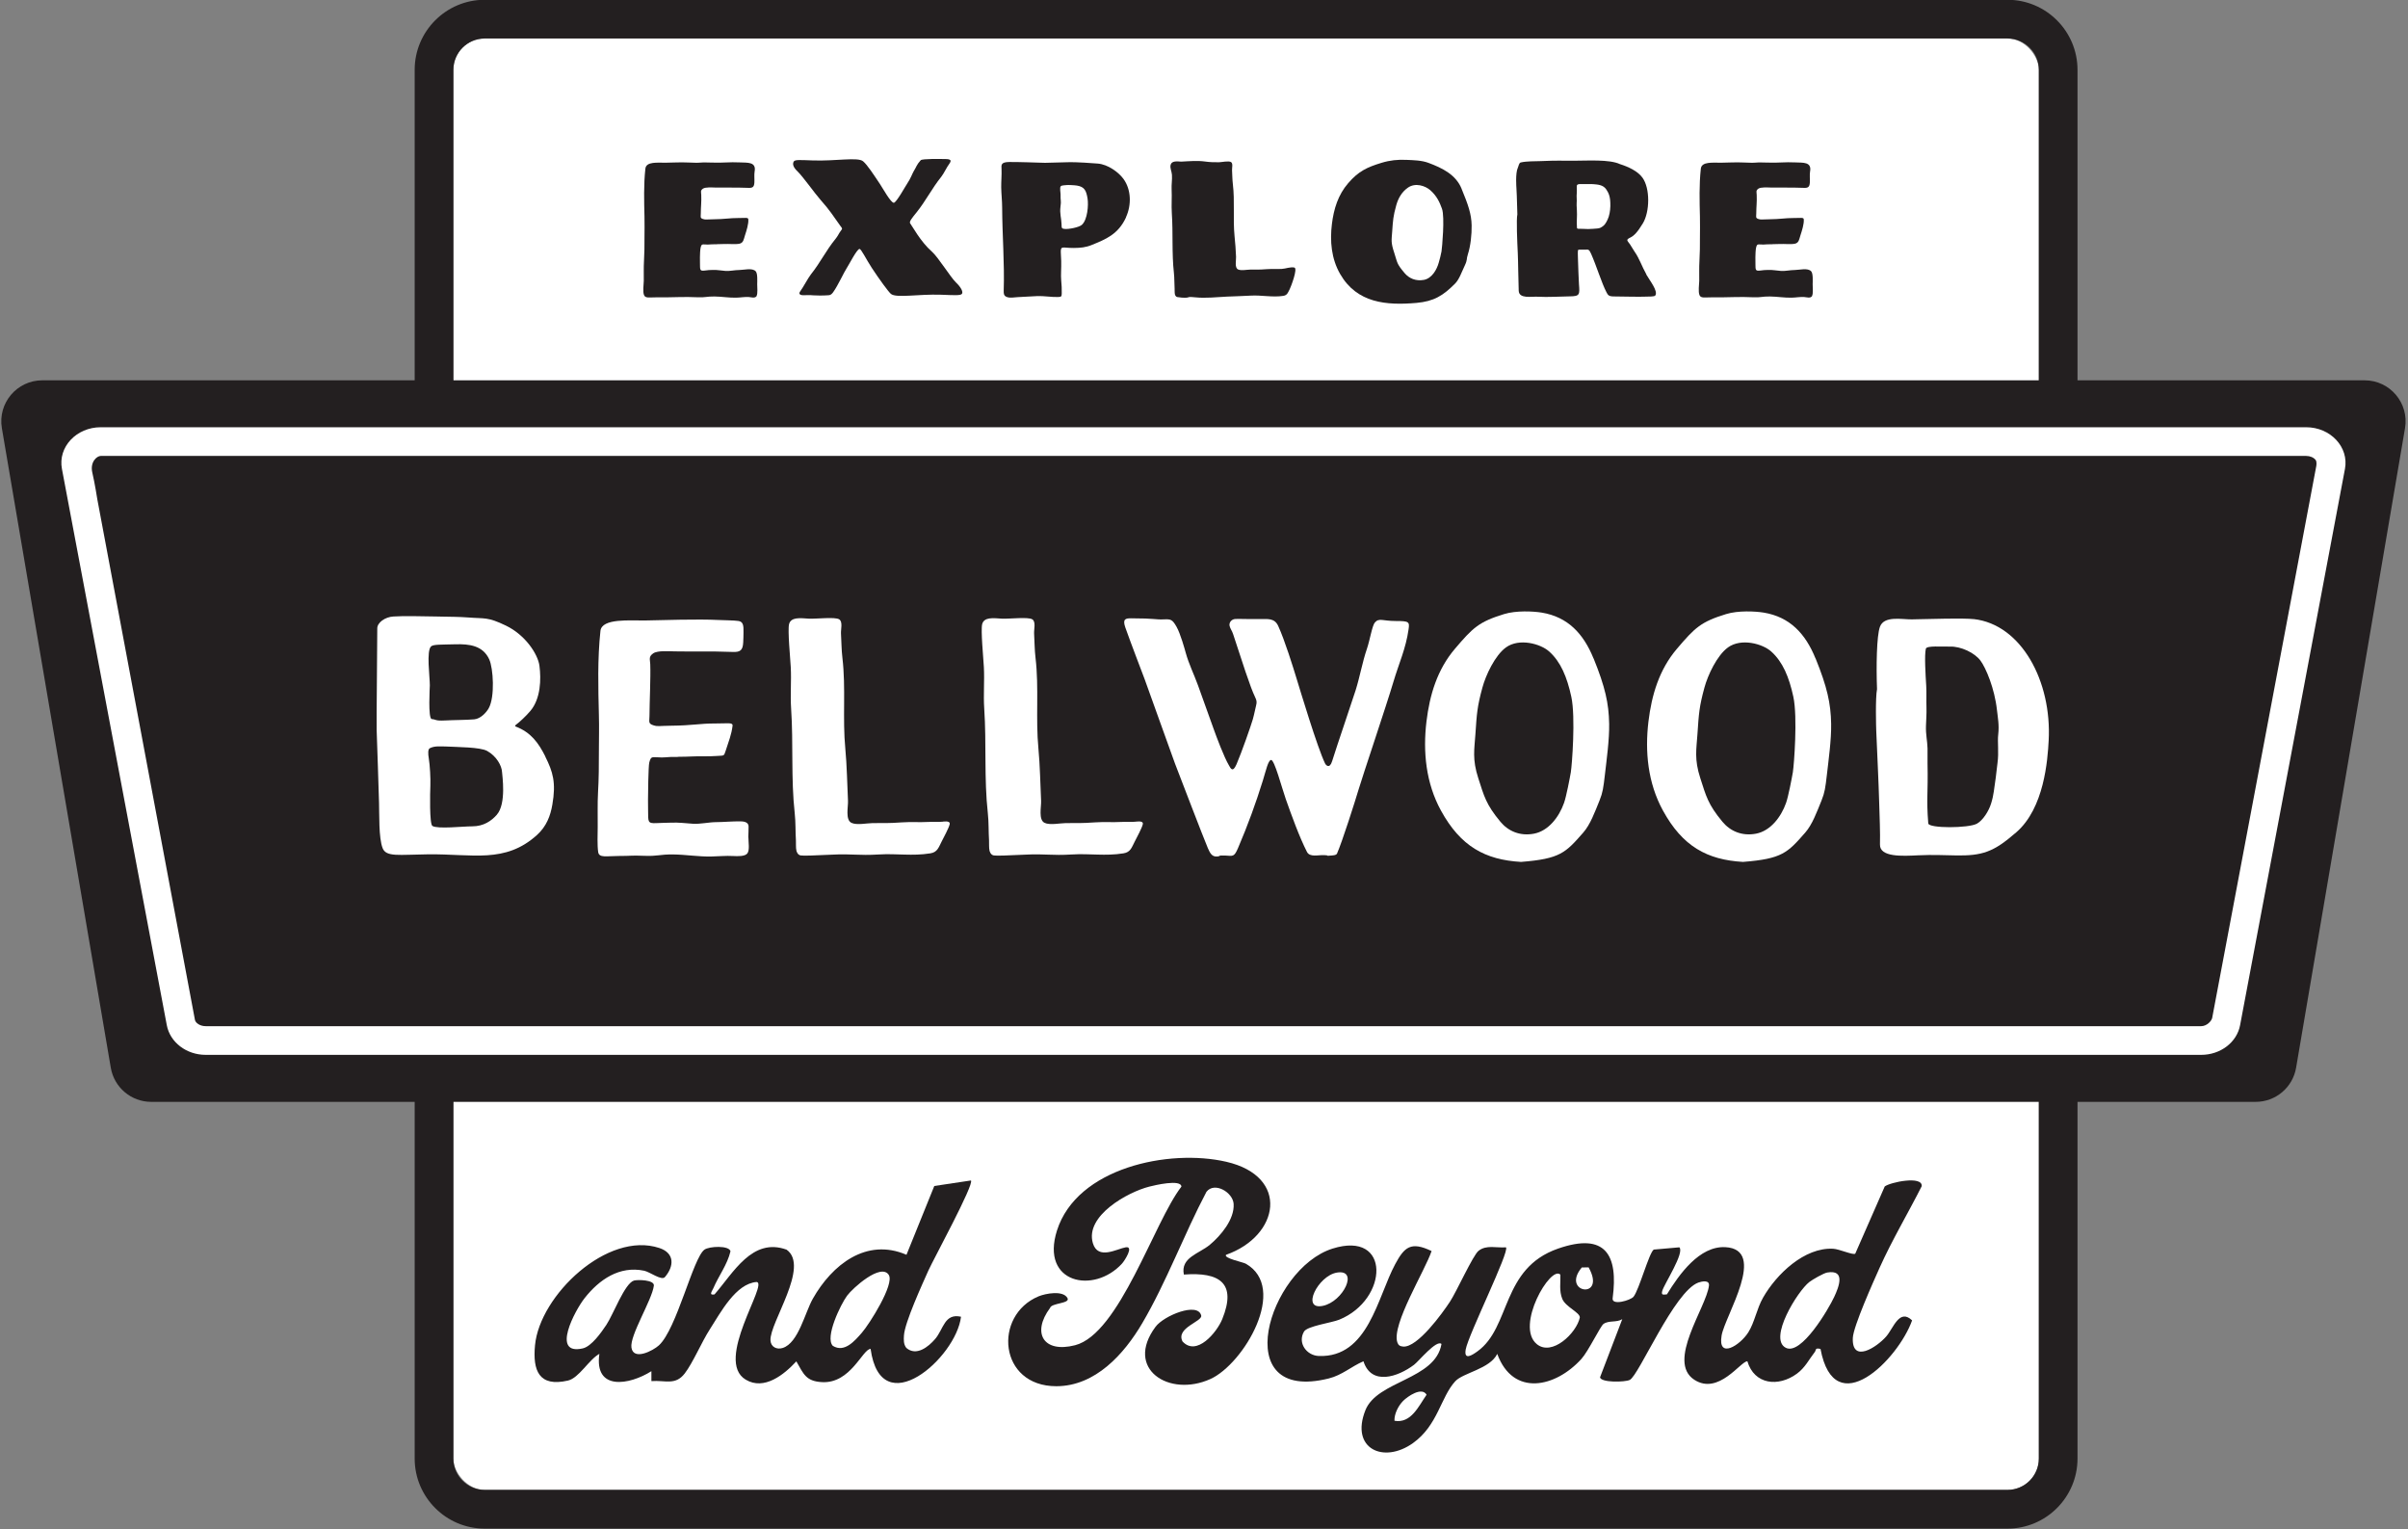 <?xml version="1.0" encoding="UTF-8" standalone="no"?>
<svg
   id="Logos"
   viewBox="0 0 589 374"
   version="1.1"
   sodipodi:docname="explore-bellwood-logo.svg"
   width="589"
   height="374"
   inkscape:version="1.4 (e7c3feb1, 2024-10-09)"
   xmlns:inkscape="http://www.inkscape.org/namespaces/inkscape"
   xmlns:sodipodi="http://sodipodi.sourceforge.net/DTD/sodipodi-0.dtd"
   xmlns="http://www.w3.org/2000/svg"
   xmlns:svg="http://www.w3.org/2000/svg">
  <rect x="0" y="0" width="589" height="374" fill="#808080" stroke="none"/>
  <sodipodi:namedview
     id="namedview22"
     pagecolor="#ffffff"
     bordercolor="#000000"
     borderopacity="0.25"
     inkscape:showpageshadow="2"
     inkscape:pageopacity="0.0"
     inkscape:pagecheckerboard="0"
     inkscape:deskcolor="#d1d1d1"
     inkscape:zoom="1.4583333"
     inkscape:cx="360.00001"
     inkscape:cy="325.37144"
     inkscape:window-width="2688"
     inkscape:window-height="1186"
     inkscape:window-x="2007"
     inkscape:window-y="667"
     inkscape:window-maximized="0"
     inkscape:current-layer="Logos" />
  <defs
     id="defs1">
    <style
       id="style1">
      .cls-1 {
        fill: #231f20;
      }

      .cls-2 {
        fill: #fff;
      }
    </style>
  </defs>
  <g
     id="g13"
     transform="matrix(1.002,0,0,1.002,-59.041,-139.582)">
    <g
       id="g1">
      <rect
         class="cls-2"
         x="169.6"
         y="148.7"
         width="387.02"
         height="354.21"
         rx="7.65"
         ry="7.65"
         id="rect1" />
      <path
         class="cls-1"
         d="m 548.98,148.7 c 4.22,0 7.65,3.42 7.65,7.65 v 338.91 c 0,4.22 -3.42,7.65 -7.65,7.65 H 177.25 c -4.22,0 -7.65,-3.42 -7.65,-7.65 V 156.35 c 0,-4.22 3.42,-7.65 7.65,-7.65 h 371.72 m 0.01,-9.45 H 177.25 c -9.43,0 -17.1,7.67 -17.1,17.1 v 338.91 c 0,9.43 7.67,17.1 17.1,17.1 h 371.72 c 9.43,0 17.1,-7.67 17.1,-17.1 V 156.35 c 0,-9.43 -7.67,-17.1 -17.1,-17.1 v 0 z"
         id="path1" />
    </g>
    <g
       class="cls-3"
       id="g12">
      <g
         id="g4">
        <path
           class="cls-1"
           d="m 503.31,468.51 c -1.39,-0.34 -0.99,0.27 -1.38,0.76 -1.43,1.83 -2.33,3.79 -4.36,5.28 -4.51,3.31 -10.39,2.69 -12.09,-3.03 -1.62,-0.05 -7.03,8.37 -12.96,4.51 -6.83,-4.45 2.94,-17.63 3.58,-22.96 0.18,-1.45 -1.71,-1.07 -2.58,-0.76 -5.9,2.13 -14.52,22.68 -16.75,23.76 -1.18,0.57 -7,0.7 -7.26,-0.63 l 5.43,-14.19 c -1.41,0.87 -3.28,0.24 -4.58,1.16 -0.77,0.54 -3.69,6.65 -5.38,8.52 -6.3,6.98 -16.69,9.35 -20.56,-1.21 -1.79,3.68 -8.33,4.59 -10.25,6.68 -3.57,3.89 -4.24,10.74 -10.31,15.08 -7.18,5.13 -15.36,1.4 -11.63,-8 2.89,-7.29 17.07,-7.4 18.58,-16.18 -1.2,-1.14 -5.56,4.22 -6.7,5.08 -3.95,2.98 -10.43,5.15 -12.35,-0.86 -3,1.28 -5.18,3.38 -8.49,4.2 -24.74,6.14 -14.68,-26.78 0.95,-31.7 14.3,-4.5 13.68,12.44 1.63,17.35 -1.81,0.74 -7.79,1.55 -8.59,2.89 -1.65,2.76 0.61,5.87 3.61,5.97 12.06,0.43 14.29,-14.33 18.64,-22.41 2.25,-4.18 3.83,-5.63 8.88,-3.2 -1.56,4.71 -9.8,17.95 -8.36,22.28 0.25,0.74 0.68,0.97 1.43,1.03 3.49,0.28 9.6,-8.17 11.43,-10.97 1.6,-2.44 5.62,-11.33 6.96,-12.39 1.94,-1.54 4.36,-0.67 6.7,-0.86 0.97,0.93 -9.23,21.41 -9.83,24.94 -0.46,2.69 1.49,1.44 2.88,0.44 8.2,-5.91 5.72,-20.22 19.67,-25.07 11.61,-4.03 14.73,1.57 13.32,12.12 -0.25,1.86 4.35,0.52 5.09,-0.36 1.35,-1.63 3.81,-10.78 4.95,-11.52 l 6.25,-0.55 c 1.32,1.33 -3.72,8.98 -4.18,10.64 -0.31,1.13 0.29,0.9 1.14,0.84 3,-4.88 7.92,-11.83 14.23,-11.52 10.44,0.51 -0.07,16.76 -0.88,21.56 -0.99,5.86 4.49,2.44 6.51,-0.76 1.56,-2.47 2.05,-5.75 3.61,-8.48 3.26,-5.72 10.1,-12.32 17.13,-11.93 1.49,0.08 4.78,1.58 5.37,1.21 l 7.2,-16.41 c 1.32,-1.04 9.28,-2.69 9.03,-0.07 -3.37,6.67 -7.24,13.13 -10.3,19.95 -1.46,3.26 -6.4,14.26 -6.52,17.09 -0.26,6.24 5.79,2.32 8.14,-0.35 1.77,-2.01 3.21,-6.93 6.33,-3.94 -3.38,9.53 -18.93,25.2 -22.36,6.96 z m -58.25,-19.88 c -5.24,6.27 6.15,7.99 1.66,-0.03 z m -59.8,1.25 c -4.61,0.79 -8.79,9.2 -3.44,8.12 5.03,-1.02 8.89,-9.05 3.44,-8.12 z m 119.72,-0.02 c -0.88,0.15 -3.57,1.7 -4.38,2.32 -2.84,2.19 -10.07,13.84 -5.74,16.05 3.79,1.93 10.46,-9.5 11.81,-12.4 1.15,-2.46 2.85,-6.73 -1.69,-5.97 z m -65.15,0.52 c -2.35,-2.41 -11.1,12.54 -5.76,16.95 3.71,3.07 9.71,-2.68 10.51,-6.49 0.05,-1.23 -3.49,-2.58 -4.29,-4.56 -0.78,-1.93 -0.4,-3.91 -0.46,-5.89 z m -40.5,35.66 c 4.09,0.72 5.91,-3.61 7.84,-6.35 -1.16,-2.02 -4.65,0.42 -5.73,1.51 -1.17,1.19 -2.17,3.15 -2.11,4.84 z"
           id="path2" />
        <path
           class="cls-1"
           d="m 295.94,427.4 c 0.89,0.83 -9.28,19.48 -10.38,21.96 -1.51,3.39 -5.77,12.67 -5.97,15.84 -0.07,1.06 -0.12,2.16 0.58,3.06 2.43,2.1 5.38,-0.25 7.02,-2.16 2.07,-2.39 2.26,-6.36 6.33,-5.45 -1.2,10.08 -19.55,26.14 -22.07,7.85 -1.98,0.03 -4.85,8.5 -11.87,8.11 -3.94,-0.21 -4.49,-2 -6.26,-5.07 -2.98,3.23 -7.84,7.17 -12.35,4.47 -7.76,-4.64 5.58,-23.49 2.67,-23.84 -5.11,0.38 -8.81,7.47 -11.43,11.54 -2.02,3.13 -4.12,8.17 -6.14,10.79 -2.3,2.98 -4.76,1.6 -8.13,1.86 v -2.42 c -5.36,3.39 -14,4.88 -12.7,-4.23 -2.52,1.36 -4.98,5.91 -7.68,6.52 -7.08,1.62 -8.62,-2.43 -8.03,-8.63 1.16,-12.16 17.69,-27.93 30.36,-23.72 3.72,1.24 3.65,4.39 1.35,7.09 -0.81,0.95 -3.64,-1.25 -5.08,-1.55 -6.03,-1.25 -10.96,2.16 -14.53,6.7 -2.32,2.94 -8.28,14.03 -0.45,12.26 2.16,-0.49 4.54,-3.92 5.76,-5.74 1.68,-2.5 4.49,-10.17 6.75,-10.82 0.84,-0.24 5.04,-0.21 4.85,1.26 -0.47,3.56 -5.93,12.15 -5.47,15.11 0.5,3.24 5.28,0.75 6.71,-0.56 4.36,-4 8.33,-21.36 11.11,-23.35 1.19,-0.85 6,-1.07 6.36,0.39 -0.77,3.27 -2.9,6 -4.19,9.03 -0.31,0.72 -1.21,1.78 0.29,1.5 4.6,-5.26 9.21,-13.97 17.59,-10.92 5.76,4.07 -4.18,17.82 -3.93,22.15 0.09,1.59 1.52,2.31 2.99,1.84 3.84,-1.23 5.41,-8.61 7.36,-12.04 4.69,-8.26 13.05,-14.93 22.85,-10.7 l 6.79,-16.79 8.93,-1.34 z m -20.04,23.06 c -1.92,-3.03 -8.83,3.21 -10.19,5.05 -1.57,2.13 -5.49,10.19 -3.48,12.25 2.84,1.75 5.35,-1.22 7.08,-3.2 1.82,-2.07 8.01,-11.84 6.58,-14.1 z"
           id="path3" />
        <path
           class="cls-1"
           d="m 358.21,445.54 c -0.63,0.83 4.14,1.79 4.79,2.15 10.5,5.89 -0.45,24.49 -8.62,28.17 -10.08,4.55 -21.01,-2.5 -13.37,-12.76 2.03,-2.72 10.31,-6.12 11.14,-2.75 0.37,1.48 -6.27,2.97 -4.56,6.33 3.44,3.75 8.38,-2.2 9.7,-5.44 3.59,-8.82 -0.68,-11.54 -9.37,-10.88 -0.85,-4.18 3.72,-5.08 6.34,-7.27 2.7,-2.25 6.04,-6.23 5.81,-9.97 -0.18,-2.84 -4.68,-5.49 -6.64,-2.95 -5.46,10.34 -9.77,22.04 -15.68,32.08 -4.4,7.48 -11.41,15.35 -20.96,15.36 -14.09,0.01 -15.47,-17.28 -4.35,-21.93 1.69,-0.7 6.01,-1.54 7.07,0.43 0.73,1.35 -3.92,1.16 -4.25,2.39 -4.53,6.1 -1.64,11.09 6.09,9.11 10.87,-2.79 19.3,-30.13 25.97,-38.71 -0.09,-1.88 -6.6,-0.32 -7.85,0 -5.24,1.33 -15.72,7.11 -13.77,13.78 1.24,4.24 5.92,1.37 8.03,1.03 2.08,-0.34 -0.32,3.32 -0.89,3.95 -6.89,7.56 -20,4.88 -15.9,-8.04 4.87,-15.36 27.37,-20 41.31,-16.79 15.61,3.59 13.02,18.1 -0.03,22.71 z"
           id="path4" />
      </g>
      <g
         id="g11">
        <path
           class="cls-1"
           d="m 243.66,211.51 c -0.42,0.69 -1.32,0.32 -1.97,0.28 -1.02,-0.06 -2.03,0.14 -3.05,0.16 -1.79,0.04 -3.52,-0.27 -5.31,-0.29 -1.97,-0.02 -2.12,0.27 -4.1,0.19 -1.54,-0.06 -3.21,-0.1 -4.76,-0.04 -1.81,0.07 -3.62,0.06 -5.44,0.06 -1.69,0 -2.54,0.24 -2.88,-0.53 -0.37,-0.84 -0.08,-2.6 -0.07,-3.48 0.02,-1.62 -0.05,-3.23 0.05,-4.86 0.11,-1.84 0.13,-3.82 0.12,-5.67 0,-1.82 0.05,-3.33 0,-5.15 -0.09,-3.71 -0.21,-7.82 0.22,-11.72 0.2,-1.8 3.01,-1.42 5,-1.45 1.57,-0.03 3.82,-0.13 5.39,-0.05 4.23,0.21 1.87,-0.14 5.83,0.02 2.77,0.11 4.17,-0.18 6.92,-0.04 1.78,0.09 3.96,-0.18 3.53,2.2 -0.14,0.8 -0.01,1.9 -0.06,2.7 -0.06,1.09 -0.42,1.35 -1.44,1.31 -3.81,-0.13 -4.47,-0.02 -8.17,-0.08 -0.7,-0.01 -2.33,-0.14 -2.94,0.27 -0.68,0.47 -0.44,0.82 -0.42,1.54 0.07,1.82 -0.1,2.75 -0.11,4.58 0,0.73 -0.21,1.04 0.5,1.28 0.68,0.23 0.76,0.09 2.55,0.08 2.9,-0.03 4.03,-0.32 6.07,-0.31 1.74,0.01 2.44,-0.2 2.48,0.32 0.09,1.14 -0.44,2.75 -0.84,3.99 -0.28,0.87 -0.34,1.75 -1.32,1.96 -0.92,0.2 -2.64,0.02 -3.59,0.07 -0.56,0.03 -1.12,0.03 -1.69,0.04 -0.79,0 0.32,0.03 -0.28,0.02 -1.44,-0.02 -0.99,0.05 -2.17,0.08 -0.28,0 -0.85,-0.06 -1.13,-0.04 -0.39,0.03 -0.46,0.2 -0.61,0.74 -0.13,0.48 -0.18,1.87 -0.18,2.38 0,0.49 0,0.99 0.01,1.48 0.03,1.57 -0.1,1.94 1.17,1.78 1.07,-0.14 0.92,-0.11 1.98,-0.15 1.05,-0.04 2.03,0.17 3.06,0.24 1.13,0.08 2.23,-0.22 3.36,-0.22 1.12,0 3.23,-0.6 4.05,0.33 0.48,0.55 0.36,2.47 0.35,3.13 0,0.61 0.16,2.33 -0.14,2.83 z"
           id="path5" />
        <path
           class="cls-1"
           d="m 293.77,210.98 c -0.29,0.51 -2.02,0.36 -5.14,0.25 -5.55,-0.19 -10.93,0.87 -12.22,-0.2 -0.59,-0.48 -2.89,-3.64 -4.67,-6.35 -1.39,-2.12 -2.57,-4.62 -3,-4.62 -0.63,0 -2.67,4.03 -3.11,4.66 -0.62,0.9 -2.19,4.34 -3.29,5.85 -0.2,0.27 -0.54,0.81 -1.28,0.79 -1.11,0.1 -3.14,0.07 -3.57,0.02 -0.81,-0.09 -1.75,-0.03 -2.48,-0.03 -0.87,0 -1.17,-0.37 -0.74,-0.95 0.71,-0.95 1.96,-3.33 2.61,-4.14 2.26,-2.81 3.74,-5.92 6.01,-8.66 0.56,-0.67 0.85,-1.41 1.23,-1.88 0.58,-0.7 0.35,-0.72 0.03,-1.17 -1.94,-2.68 -2.51,-3.76 -4.99,-6.55 -1.37,-1.54 -4.22,-5.6 -5.56,-6.88 -1.21,-1.15 -1.19,-1.91 -0.91,-2.39 0.29,-0.51 1.59,-0.37 4.7,-0.27 5.55,0.19 10.93,-0.87 12.22,0.2 1.05,0.87 2.71,3.45 4.12,5.55 0.71,1.07 2.66,4.61 3.39,4.58 0.63,-0.03 2.9,-4.18 3.34,-4.81 0.73,-1.06 1.2,-2.36 1.48,-2.83 0.72,-1.16 0.72,-1.62 1.74,-2.74 0.37,-0.41 4.94,-0.3 5.52,-0.3 1.15,0 2.32,0 1.52,1.08 -0.71,0.95 -1.38,2.46 -2.03,3.27 -2.26,2.81 -3.78,5.89 -6.01,8.66 -1.12,1.39 -1.89,2.3 -1.56,2.71 0.44,0.54 2.49,4.43 5.3,6.89 1.55,1.36 4.55,6.27 5.89,7.54 1.21,1.15 1.74,2.23 1.46,2.71 z"
           id="path6" />
        <path
           class="cls-1"
           d="m 333.81,192.33 c -1.92,4.2 -5.03,5.39 -8.38,6.76 -1.49,0.61 -2.75,0.71 -4.36,0.73 -0.72,0.01 -1.44,-0.04 -2.15,-0.1 -1.38,-0.12 -1.02,0.46 -0.94,3.28 0.05,1.66 -0.13,3.49 0,4.79 0.1,0.92 0.16,2.16 0.13,3.1 -0.02,0.78 -0.09,0.88 -0.95,0.9 -1.59,0.04 -3.37,-0.28 -4.96,-0.23 -1.65,0.06 -3.2,0.2 -4.86,0.26 -0.88,0.03 -1.8,0.28 -2.65,-0.04 -0.71,-0.28 -0.77,-0.75 -0.75,-1.53 0.22,-6.78 -0.35,-13.5 -0.38,-20.28 0,-1.64 -0.2,-3.28 -0.23,-4.92 -0.02,-1.48 0.14,-2.96 0.08,-4.45 -0.05,-1.05 -0.2,-1.73 1.88,-1.76 1.51,-0.02 2.94,0.05 4.44,0.07 0.78,0.01 3.53,0.13 4.31,0.13 0.78,0 3.95,-0.1 5.31,-0.14 0.88,-0.03 2.4,-0.07 7.52,0.32 2.52,0.19 5.13,2.14 6.3,3.74 1.91,2.62 1.99,6.36 0.62,9.35 z m -10.77,1.82 c 1.36,-1.23 1.63,-4.83 1.37,-6.4 -0.32,-1.94 -0.75,-2.86 -2.59,-3.16 -0.62,-0.1 -2.28,-0.17 -2.52,-0.12 -0.32,0.07 -1.19,0 -1.45,0.31 -0.26,0.31 -0.03,1.63 -0.03,1.87 -0.04,1.91 0.21,1.43 -0.02,3.13 -0.22,1.62 0.22,2.79 0.26,4.2 0.02,0.99 0.01,1.11 0.73,1.19 1.04,0.11 3.57,-0.39 4.25,-1.01 v 0 z"
           id="path7" />
        <path
           class="cls-1"
           d="m 374.89,204.6 c 0.91,0.17 -0.86,4.75 -1.12,5.25 -0.44,0.83 -0.58,1.5 -1.58,1.66 -2.58,0.41 -5.36,-0.22 -7.96,-0.06 -2.79,0.17 -2.97,0.1 -5.76,0.24 -2.65,0.13 -5.21,0.44 -7.86,0.17 -2.37,-0.24 -0.82,0.21 -3.19,0.08 -0.34,-0.02 -0.76,-0.09 -1.1,-0.14 -0.46,-0.08 -0.58,-0.64 -0.58,-0.64 -0.11,-0.45 -0.04,-1 -0.08,-1.46 -0.08,-1.25 -0.03,-2.52 -0.17,-3.77 -0.54,-4.85 -0.18,-9.74 -0.51,-14.6 -0.13,-1.94 0.05,-3.86 -0.05,-5.8 -0.06,-1.18 0.16,-2.37 0.08,-3.56 -0.05,-0.85 -0.53,-1.62 -0.32,-2.45 0.27,-1.03 1.65,-0.83 2.57,-0.77 1.93,-0.1 3.99,-0.29 5.87,-0.02 1.12,0.16 2.27,0.19 3.4,0.17 0.62,-0.01 2.33,-0.4 2.9,-0.04 0.53,0.33 0.22,1.41 0.25,1.97 0.07,1.13 0.06,2.28 0.2,3.41 0.5,4.18 0,8.47 0.41,12.68 0.22,2.27 0.26,2.8 0.37,5.07 0.04,0.82 -0.4,2.65 0.49,3.07 0.73,0.35 2.15,0.05 2.95,0.04 2.24,-0.03 1.91,0.05 4.13,-0.11 1.21,-0.08 2.41,0.01 3.62,-0.06 0.98,-0.06 2.02,-0.52 3.01,-0.34 v 0 z"
           id="path8" />
        <path
           class="cls-1"
           d="m 415.69,185.32 c 1.62,3.92 2.43,6.2 2.48,9.01 0.04,2.16 -0.26,5.02 -0.91,7 -0.45,1.36 -0.02,1.21 -0.8,2.85 -0.75,1.57 -1.32,3.31 -2.34,4.34 -2.92,2.93 -5.14,4.33 -9.43,4.71 -7.32,0.63 -14.5,0.07 -18.61,-7.04 -2.17,-3.75 -2.53,-8.07 -2.02,-12.21 0.45,-3.67 1.5,-7.12 3.98,-9.98 2.5,-2.89 4.56,-3.87 8.1,-4.95 2.1,-0.64 3.96,-0.83 6.14,-0.73 1.76,0.08 3.68,0.11 5.32,0.72 3.44,1.28 6.69,2.88 8.1,6.28 v 0 z m -4.88,15.37 c 0.14,-0.83 0.84,-8.42 0.12,-10.44 -0.56,-1.57 -1.25,-3.11 -2.86,-4.53 -1.23,-1.08 -3.64,-1.9 -5.47,-0.61 -1.55,1.09 -2.39,2.67 -2.85,4.35 -0.73,2.62 -0.78,3.55 -0.98,6.4 -0.14,2.06 -0.36,2.54 0.51,5.16 0.8,2.42 0.51,2.56 2.55,4.96 1.09,1.28 2.73,1.99 4.68,1.63 2.01,-0.38 3.18,-2.58 3.63,-4.2 0.25,-0.9 0.51,-1.8 0.67,-2.72 z"
           id="path9" />
        <path
           class="cls-1"
           d="m 460.8,206.29 c 0.83,1.47 2.93,4.03 2.21,5.12 -0.23,0.35 -1.65,0.24 -2.48,0.29 -1.12,0.08 -6.22,-0.05 -7.56,-0.05 -1.34,0 -1.51,-0.3 -1.89,-1.03 -1.19,-2.28 -2.41,-6.36 -3.74,-9.36 -0.5,-1.12 -0.66,-1.06 -1.38,-1.03 -0.26,0 -1.06,0 -1.41,0 -0.5,0.02 -0.5,-0.16 -0.43,2.15 0.06,1.97 0.18,5.37 0.25,6.28 0.19,2.54 0.24,2.95 -2.27,2.97 -2.38,0.02 -5.41,0.24 -7.66,0.09 -1.67,-0.11 -4.71,0.6 -4.78,-1.48 -0.12,-3.2 -0.12,-6.92 -0.23,-9.2 -0.13,-2.55 -0.38,-8.35 -0.1,-9.41 -0.06,-3.54 -0.23,-6.44 -0.23,-6.44 0,0 -0.29,-3.63 0.34,-4.93 0.2,-0.42 0.27,-1.2 0.72,-1.31 1.48,-0.34 3.47,-0.27 4.89,-0.33 4.19,-0.18 4.7,-0.08 7.93,-0.09 3.41,0 8.8,-0.38 11.38,0.82 2.02,0.64 4.32,1.68 5.5,3.3 1.91,2.62 1.81,8.35 0.1,11.17 -1.28,2.12 -2.16,3.02 -3.02,3.44 -1.25,0.6 -0.76,0.73 -0.11,1.68 0.49,0.72 0.71,1.2 1.09,1.74 1.24,1.77 1.74,3.52 2.91,5.6 v 0 z m -8.77,-16.68 c 0.05,-2.37 -0.43,-3.2 -0.97,-4.04 -0.77,-1.19 -2.13,-1.23 -3.28,-1.33 -0.63,-0.05 -1.36,0.02 -2.33,-0.01 -1.31,-0.04 -1.66,0.01 -1.62,0.69 0.09,1.52 -0.09,1.77 -0.01,2.91 0.06,0.84 -0.1,0.81 0.04,2.78 0.1,1.43 -0.11,2.69 0.02,4.27 0.03,0.39 0.57,0.22 1.28,0.27 1.11,0.08 1.83,0.06 2.6,0 0.77,-0.07 1.44,-0.06 1.84,-0.26 1.02,-0.52 1.32,-1.09 1.75,-1.98 0.42,-0.86 0.66,-2.15 0.68,-3.29 v 0 z"
           id="path10" />
        <path
           class="cls-1"
           d="m 501.31,211.51 c -0.42,0.69 -1.32,0.32 -1.97,0.28 -1.02,-0.06 -2.03,0.14 -3.05,0.16 -1.79,0.04 -3.52,-0.27 -5.31,-0.29 -1.97,-0.02 -2.12,0.27 -4.1,0.19 -1.54,-0.06 -3.21,-0.1 -4.76,-0.04 -1.81,0.07 -3.62,0.06 -5.44,0.06 -1.69,0 -2.54,0.24 -2.88,-0.53 -0.37,-0.84 -0.08,-2.6 -0.07,-3.48 0.02,-1.62 -0.05,-3.23 0.05,-4.86 0.11,-1.84 0.13,-3.82 0.12,-5.67 0,-1.82 0.05,-3.33 0,-5.15 -0.09,-3.71 -0.21,-7.82 0.22,-11.72 0.2,-1.8 3.01,-1.42 5,-1.45 1.57,-0.03 3.82,-0.13 5.39,-0.05 4.23,0.21 1.87,-0.14 5.83,0.02 2.77,0.11 4.17,-0.18 6.92,-0.04 1.78,0.09 3.96,-0.18 3.53,2.2 -0.14,0.8 -0.01,1.9 -0.06,2.7 -0.06,1.09 -0.42,1.35 -1.44,1.31 -3.81,-0.13 -4.47,-0.02 -8.17,-0.08 -0.7,-0.01 -2.33,-0.14 -2.94,0.27 -0.68,0.47 -0.44,0.82 -0.42,1.54 0.07,1.82 -0.1,2.75 -0.11,4.58 0,0.73 -0.21,1.04 0.5,1.28 0.68,0.23 0.76,0.09 2.55,0.08 2.9,-0.03 4.03,-0.32 6.07,-0.31 1.74,0.01 2.44,-0.2 2.48,0.32 0.09,1.14 -0.44,2.75 -0.84,3.99 -0.28,0.87 -0.34,1.75 -1.32,1.96 -0.92,0.2 -2.64,0.02 -3.59,0.07 -0.56,0.03 -1.12,0.03 -1.69,0.04 -0.79,0 0.32,0.03 -0.28,0.02 -1.44,-0.02 -0.99,0.05 -2.17,0.08 -0.28,0 -0.85,-0.06 -1.13,-0.04 -0.39,0.03 -0.46,0.2 -0.61,0.74 -0.13,0.48 -0.18,1.87 -0.18,2.38 0,0.49 0,0.99 0.01,1.48 0.03,1.57 -0.1,1.94 1.17,1.78 1.07,-0.14 0.92,-0.11 1.98,-0.15 1.05,-0.04 2.03,0.17 3.06,0.24 1.13,0.08 2.23,-0.22 3.36,-0.22 1.12,0 3.23,-0.6 4.05,0.33 0.48,0.55 0.36,2.47 0.35,3.13 0,0.61 0.16,2.33 -0.14,2.83 z"
           id="path11" />
      </g>
    </g>
  </g>
  <g
     id="g14"
     transform="matrix(1.002,0,0,1.002,-59.041,-139.582)">
    <path
       class="cls-1"
       d="M 609.56,408.21 H 95.83 c -4.88,0 -9.04,-3.52 -9.86,-8.32 L 59.38,243.8 c -1.04,-6.11 3.67,-11.68 9.86,-11.68 h 566.92 c 6.2,0 10.9,5.58 9.86,11.68 l -26.59,156.09 c -0.82,4.81 -4.99,8.32 -9.86,8.32 z"
       id="path13" />
    <path
       class="cls-2"
       d="m 621.86,250.57 c 0.96,0 1.83,0.36 2.32,0.96 0.38,0.46 0.18,1.49 0.16,1.61 l -25.39,134.57 c -0.14,0.74 -1.3,2.03 -2.69,2.03 H 109.13 c -1.39,0 -2.48,-0.79 -2.62,-1.54 L 82.68,261.16 c 0,0 -0.61,-3.91 -1.22,-6.51 -0.61,-2.6 1.11,-4.08 2.07,-4.08 h 538.34 m -0.01,-7 H 83.53 c -5.97,0 -10.5,4.85 -9.49,10.16 l 25.6,135.77 c 0.79,4.18 4.8,7.24 9.49,7.24 h 487.14 c 4.7,0 8.71,-3.06 9.49,-7.24 l 25.6,-135.77 c 1,-5.31 -3.53,-10.16 -9.49,-10.16 v 0 z"
       id="path14" />
  </g>
  <g
     id="g22"
     transform="matrix(1.002,0,0,1.002,-59.041,-139.582)">
    <path
       class="cls-2"
       d="m 192.02,323.92 c 1.89,3.77 2.67,6.38 1.74,11.75 -0.47,2.74 -1.42,5.3 -3.76,7.42 -7.78,7.02 -15.7,4.58 -26.59,4.71 -7.15,0.08 -10.23,0.71 -11.09,-1.52 -0.98,-2.56 -0.78,-8.28 -0.87,-11.03 -0.2,-6.02 -0.35,-11.77 -0.58,-17.74 -0.07,-1.87 0.18,-23.43 0.15,-24.83 -0.03,-1.41 1.89,-2.81 3.94,-2.92 3.43,-0.19 5.23,-0.05 10.48,0 0.76,0 0.75,0.02 1.51,0.03 1.1,0.02 4.28,0.04 6.17,0.2 4.21,0.34 4.77,-0.19 9.3,1.99 4.76,2.29 7.83,6.99 8.19,9.82 0.42,3.24 0.33,7.98 -2.21,11 -1.12,1.32 -2.67,2.74 -3.43,3.3 -0.41,0.3 -0.34,0.44 -0.19,0.5 3.77,1.44 5.6,4.01 7.27,7.33 v 0 z m -11.82,14.22 c 2.39,-2.71 1.31,-9.64 1.28,-10.41 -0.07,-1.55 -1.36,-3.9 -3.64,-5.16 -1.72,-0.95 -7.22,-0.93 -10.19,-1.09 -1.01,0.03 -2.55,-0.22 -3.79,0.42 -0.5,0.24 -0.46,1.37 -0.26,2.52 0.27,1.61 0.45,4.92 0.38,6.62 -0.08,1.7 -0.24,9.39 0.5,9.84 1.33,0.79 7.37,0.09 9.73,0.09 2.75,0 4.66,-1.31 6,-2.83 v 0 z m -16.35,-31.55 c 0,0.33 -0.48,8.13 0.47,8.2 1.12,0.09 0.77,0.48 3.29,0.34 2.19,-0.12 4.98,-0.1 7.06,-0.27 1.61,-0.13 3.03,-1.76 3.56,-2.72 1.54,-2.78 1.11,-9.77 0.12,-11.92 -1.56,-3.4 -4.91,-3.77 -8.23,-3.68 -3.43,0.1 -5.36,0 -5.95,0.5 -1.22,1.04 -0.31,7.48 -0.32,9.54 z"
       id="path15" />
    <path
       class="cls-2"
       d="m 241.62,343.71 c -0.01,1.08 0.35,3.01 -0.24,3.84 -0.57,0.79 -2.36,0.72 -3.5,0.66 -1.79,-0.1 -3.5,0.09 -5.29,0.12 -3.14,0.07 -6.16,-0.46 -9.29,-0.5 -3.44,-0.04 -3.72,0.47 -7.17,0.33 -3.32,-0.13 -2.81,0.04 -6.14,0.04 -2.96,0 -4.81,0.53 -5.04,-0.93 -0.25,-1.58 -0.14,-4.54 -0.12,-6.09 0.03,-2.83 -0.08,-5.65 0.08,-8.5 0.19,-3.22 0.22,-6.68 0.21,-9.92 0,-3.18 0.09,-5.82 0,-9 -0.16,-6.49 -0.36,-13.68 0.38,-20.49 0.34,-3.16 7.34,-2.48 10.82,-2.54 4.25,-0.08 13,-0.38 17.96,-0.12 1.55,0.08 3.72,0.07 4.9,0.24 1.16,0.17 1.29,1.09 1.24,2.81 -0.04,1.42 0.01,1.06 -0.07,2.46 -0.11,1.9 -0.73,2.35 -2.52,2.29 -6.67,-0.23 -7.82,-0.03 -14.3,-0.14 -1.22,-0.02 -4.08,-0.25 -5.14,0.48 -1.19,0.82 -0.78,1.43 -0.73,2.7 0.12,3.17 -0.18,9.4 -0.19,12.6 0,1.28 -0.37,1.82 0.87,2.23 1.19,0.4 1.33,0.16 4.46,0.13 5.07,-0.04 7.06,-0.56 10.62,-0.54 3.05,0.02 4.44,-0.35 4.33,0.56 -0.25,2.11 -0.95,3.83 -1.65,6 -0.49,1.52 -0.38,1.21 -2.12,1.36 -2,0.16 -4.61,0.03 -6.28,0.13 -0.98,0.06 -1.97,0.06 -2.95,0.07 -1.38,0.02 0.56,0.05 -0.49,0.04 -2.52,-0.03 -1.73,0.08 -3.8,0.13 -0.49,0.01 -1.48,-0.1 -1.97,-0.07 -0.68,0.05 -0.81,0.35 -1.07,1.3 -0.23,0.84 -0.32,8.21 -0.31,9.09 0,0.86 0,1.73 0.02,2.59 0.05,2.75 -0.2,3.23 2.05,3.11 1.98,-0.11 1.72,-0.03 3.57,-0.11 1.83,-0.08 3.44,0.14 5.25,0.26 1.97,0.13 3.9,-0.39 5.88,-0.39 1.48,0 3.92,-0.21 5.71,-0.19 0.77,0 2.05,0.11 2.07,1.23 0.02,1.28 -0.06,1.55 -0.07,2.71 v 0 z"
       id="path16" />
    <path
       class="cls-2"
       d="m 289.12,339.81 c 1.25,-0.13 1.74,0.09 1.64,0.62 -0.18,0.89 -1.51,3.35 -1.96,4.23 -0.76,1.46 -1.02,2.62 -2.76,2.9 -4.52,0.72 -8.12,0 -12.67,0.28 -4.88,0.3 -6.44,-0.21 -11.32,0.04 -4.66,0.24 -7.05,0.29 -7.68,0.19 -0.8,-0.13 -1.02,-1.12 -1.02,-1.12 -0.19,-0.78 -0.08,-1.75 -0.13,-2.56 -0.14,-2.19 -0.05,-4.41 -0.29,-6.59 -0.94,-8.48 -0.31,-17.04 -0.88,-25.54 -0.23,-3.4 0.09,-6.76 -0.09,-10.14 -0.11,-2.08 -0.79,-9.06 -0.41,-10.51 0.23,-0.87 0.9,-1.23 1.73,-1.37 1.03,-0.17 2.28,0.02 3.16,0.05 1.83,0.07 6.33,-0.47 7.34,0.16 0.93,0.58 0.38,2.47 0.44,3.45 0.12,1.98 0.11,3.99 0.35,5.97 0.87,7.32 0,14.82 0.71,22.18 0.38,3.97 0.46,8.72 0.65,12.7 0.07,1.44 -0.7,4.63 0.85,5.37 1.27,0.61 3.76,0.08 5.15,0.06 3.91,-0.06 3.34,0.08 7.22,-0.18 2.11,-0.15 4.22,0.02 6.33,-0.1 1.2,-0.07 2.41,0.06 3.64,-0.07 v 0 z"
       id="path17" />
    <path
       class="cls-2"
       d="m 336.26,339.81 c 1.25,-0.13 1.74,0.09 1.64,0.62 -0.18,0.89 -1.51,3.35 -1.96,4.23 -0.76,1.46 -1.02,2.62 -2.76,2.9 -4.52,0.72 -8.12,0 -12.67,0.28 -4.88,0.3 -6.44,-0.21 -11.32,0.04 -4.66,0.24 -7.05,0.29 -7.68,0.19 -0.8,-0.13 -1.02,-1.12 -1.02,-1.12 -0.19,-0.78 -0.08,-1.75 -0.13,-2.56 -0.14,-2.19 -0.05,-4.41 -0.29,-6.59 -0.94,-8.48 -0.31,-17.04 -0.88,-25.54 -0.23,-3.4 0.09,-6.76 -0.09,-10.14 -0.11,-2.08 -0.79,-9.06 -0.41,-10.51 0.23,-0.87 0.9,-1.23 1.73,-1.37 1.03,-0.17 2.28,0.02 3.16,0.05 1.83,0.07 6.33,-0.47 7.34,0.16 0.93,0.58 0.38,2.47 0.44,3.45 0.12,1.98 0.11,3.99 0.35,5.97 0.87,7.32 0,14.82 0.71,22.18 0.38,3.97 0.46,8.72 0.65,12.7 0.07,1.44 -0.7,4.63 0.85,5.37 1.27,0.61 3.76,0.08 5.15,0.06 3.91,-0.06 3.34,0.08 7.22,-0.18 2.11,-0.15 4.22,0.02 6.33,-0.1 1.2,-0.07 2.41,0.06 3.64,-0.07 v 0 z"
       id="path18" />
    <path
       class="cls-2"
       d="m 399.66,290.86 c 3.21,0 3.38,0.19 3.12,1.99 -0.69,4.83 -2.32,8.18 -3.75,13 -1.61,5.44 -7.53,22.99 -8.47,26.17 -0.83,2.8 -3.98,12.7 -5.25,15.59 -0.2,0.46 -1.14,0.46 -1.79,0.51 -1.78,0.14 0.66,0 -1.3,-0.12 -1.45,-0.09 -3.54,0.6 -4.25,-0.79 -1.83,-3.57 -3.8,-9 -5.19,-12.95 -0.96,-2.73 -2.75,-9.6 -3.58,-9.49 -0.72,0.1 -1.23,2.55 -2.01,5.07 -1.67,5.38 -3.66,10.86 -6.04,16.41 -0.97,2.27 -1.25,1.94 -3.08,1.85 -2.12,-0.11 -0.96,0.23 -2.25,0.23 -0.98,0 -1.48,-0.71 -2.04,-2.03 -1.19,-2.8 -6.67,-17.14 -8.03,-20.66 -0.4,-1.04 -6.85,-19.08 -7.4,-20.57 -0.49,-1.32 -3.45,-9.01 -4.72,-12.63 -0.72,-2.06 0.05,-2.24 1.35,-2.24 6.07,0 5.88,0.36 8.07,0.26 1.66,-0.07 2.05,-0.01 3.08,1.8 0.97,1.71 2,5.47 2.25,6.37 0.77,2.77 2,5.21 2.98,7.91 1.28,3.52 2.55,7.1 3.84,10.69 0.69,1.92 2.49,6.79 3.74,8.89 0.36,0.61 0.88,1.92 1.84,-0.31 1.25,-2.9 3.54,-9.46 3.96,-10.92 0.4,-1.4 0.57,-2.5 0.79,-3.31 0.26,-0.98 0.18,-1.29 -0.25,-2.21 -0.61,-1.29 -1.21,-2.9 -2.32,-6.15 -0.82,-2.42 -2.32,-6.99 -3.02,-9.17 -0.26,-0.83 -0.67,-1.25 -0.85,-1.96 -0.22,-0.89 0.51,-1.67 1.35,-1.72 0.96,-0.06 2.51,0.03 3.84,0.02 2.7,-0.02 1.05,0 2.17,0 1.83,0.02 3.57,-0.34 4.49,1.66 1.6,3.48 3.69,10.21 4.5,12.88 0.83,2.69 5.06,16.8 6.94,20.68 0.23,0.47 1.12,1.41 1.73,-0.54 1.21,-3.89 4.84,-14.46 5.74,-17.31 1.02,-3.25 1.66,-6.92 2.75,-10.1 0.74,-2.15 1.27,-5.66 1.95,-6.44 1.03,-1.18 1.86,-0.36 5.1,-0.36 v 0 z"
       id="path19" />
    <path
       class="cls-2"
       d="m 447.94,299.99 c 2.83,6.97 3.71,10.96 3.8,15.96 0.07,3.84 -0.63,8.84 -1.05,12.52 -0.35,3.03 -0.51,4.25 -1.29,6.17 -1.16,2.87 -2.28,5.92 -3.98,7.85 -4.32,4.92 -5.61,6.41 -15.2,7.16 -8.77,-0.51 -14.75,-3.79 -19.54,-12.53 -3.69,-6.73 -4.42,-14.37 -3.54,-21.72 0.79,-6.52 2.62,-12.67 6.95,-17.76 4.37,-5.13 5.81,-6.57 12,-8.47 2.96,-0.91 7.12,-0.7 9.2,-0.36 6.35,1.05 10.18,5.13 12.63,11.18 v 0 z m -5.54,27.62 c 0.25,-1.47 1.18,-13.26 0.1,-18.27 -1.04,-4.8 -2.58,-8.51 -5.39,-11.03 -2.15,-1.93 -7.34,-3.32 -10.54,-1.02 -2.71,1.95 -4.96,6.82 -5.77,9.81 -1.27,4.66 -1.37,6.32 -1.71,11.39 -0.24,3.67 -0.81,6.09 0.71,10.76 1.4,4.31 1.85,6.35 5.41,10.62 1.9,2.28 4.77,3.54 8.18,2.89 3.52,-0.67 6.12,-4.05 7.34,-7.52 0.55,-1.56 1.4,-5.99 1.68,-7.62 v 0 z"
       id="path20" />
    <path
       class="cls-2"
       d="m 502.13,299.99 c 2.83,6.97 3.71,10.96 3.8,15.96 0.07,3.84 -0.63,8.84 -1.05,12.52 -0.35,3.03 -0.51,4.25 -1.29,6.17 -1.16,2.87 -2.28,5.92 -3.98,7.85 -4.32,4.92 -5.61,6.41 -15.2,7.16 -8.77,-0.51 -14.75,-3.79 -19.54,-12.53 -3.69,-6.73 -4.42,-14.37 -3.54,-21.72 0.79,-6.52 2.62,-12.67 6.95,-17.76 4.37,-5.13 5.81,-6.57 12,-8.47 2.96,-0.91 7.12,-0.7 9.2,-0.36 6.35,1.05 10.18,5.13 12.63,11.18 v 0 z m -5.53,27.62 c 0.25,-1.47 1.18,-13.26 0.1,-18.27 -1.04,-4.8 -2.58,-8.51 -5.39,-11.03 -2.15,-1.93 -7.34,-3.32 -10.54,-1.02 -2.71,1.95 -4.96,6.82 -5.77,9.81 -1.27,4.66 -1.37,6.32 -1.71,11.39 -0.24,3.67 -0.81,6.09 0.71,10.76 1.4,4.31 1.85,6.35 5.41,10.62 1.9,2.28 4.77,3.54 8.18,2.89 3.52,-0.67 6.12,-4.05 7.34,-7.52 0.55,-1.56 1.4,-5.99 1.68,-7.62 v 0 z"
       id="path21" />
    <path
       class="cls-2"
       d="m 540.74,290.39 c 11.63,1.31 19.08,15.18 18.29,29.66 -0.26,4.78 -1.08,16.48 -7.92,22.39 -2.89,2.49 -4.8,3.83 -7.05,4.67 -4.55,1.7 -9.51,0.56 -16.9,0.93 -3.82,0.19 -9.4,0.5 -9.31,-2.64 0.08,-2.76 -0.1,-7.05 -0.18,-9.83 -0.17,-6.08 -0.49,-11.89 -0.73,-17.92 -0.03,-0.84 -0.24,-7.98 0.19,-10.17 -0.21,-5.54 -0.1,-12.95 0.7,-15.18 1,-2.82 5.41,-1.8 7.77,-1.84 0.38,0 1.15,-0.03 2.21,-0.05 2.09,-0.05 10.52,-0.29 12.93,-0.01 v 0 z m 5.98,28.14 c 0.26,-2.32 -0.11,-4.12 -0.31,-5.93 -0.58,-5.32 -2.72,-10.32 -4.03,-12.08 -1.39,-1.87 -4.73,-3.52 -7.51,-3.42 -1.81,0.07 -5.62,-0.29 -5.82,0.52 -0.38,1.55 -0.07,6.48 0.09,9.04 0.1,1.67 0,3.6 0.06,5.3 0.05,1.47 -0.08,3.17 -0.12,4.49 -0.07,2.19 0.33,3.57 0.38,5.49 0.02,0.79 -0.02,2.74 0,3.61 0.16,7.55 -0.31,8.58 0.18,14.71 0.1,1.23 9.87,1.2 11.9,0.05 1.46,-0.83 2.87,-3.06 3.44,-4.91 0.69,-2.21 0.69,-3.47 1.14,-6.34 0.15,-0.96 0.22,-2.16 0.42,-3.53 0.37,-2.61 -0.04,-5.12 0.18,-7 z"
       id="path22" />
  </g>
</svg>
